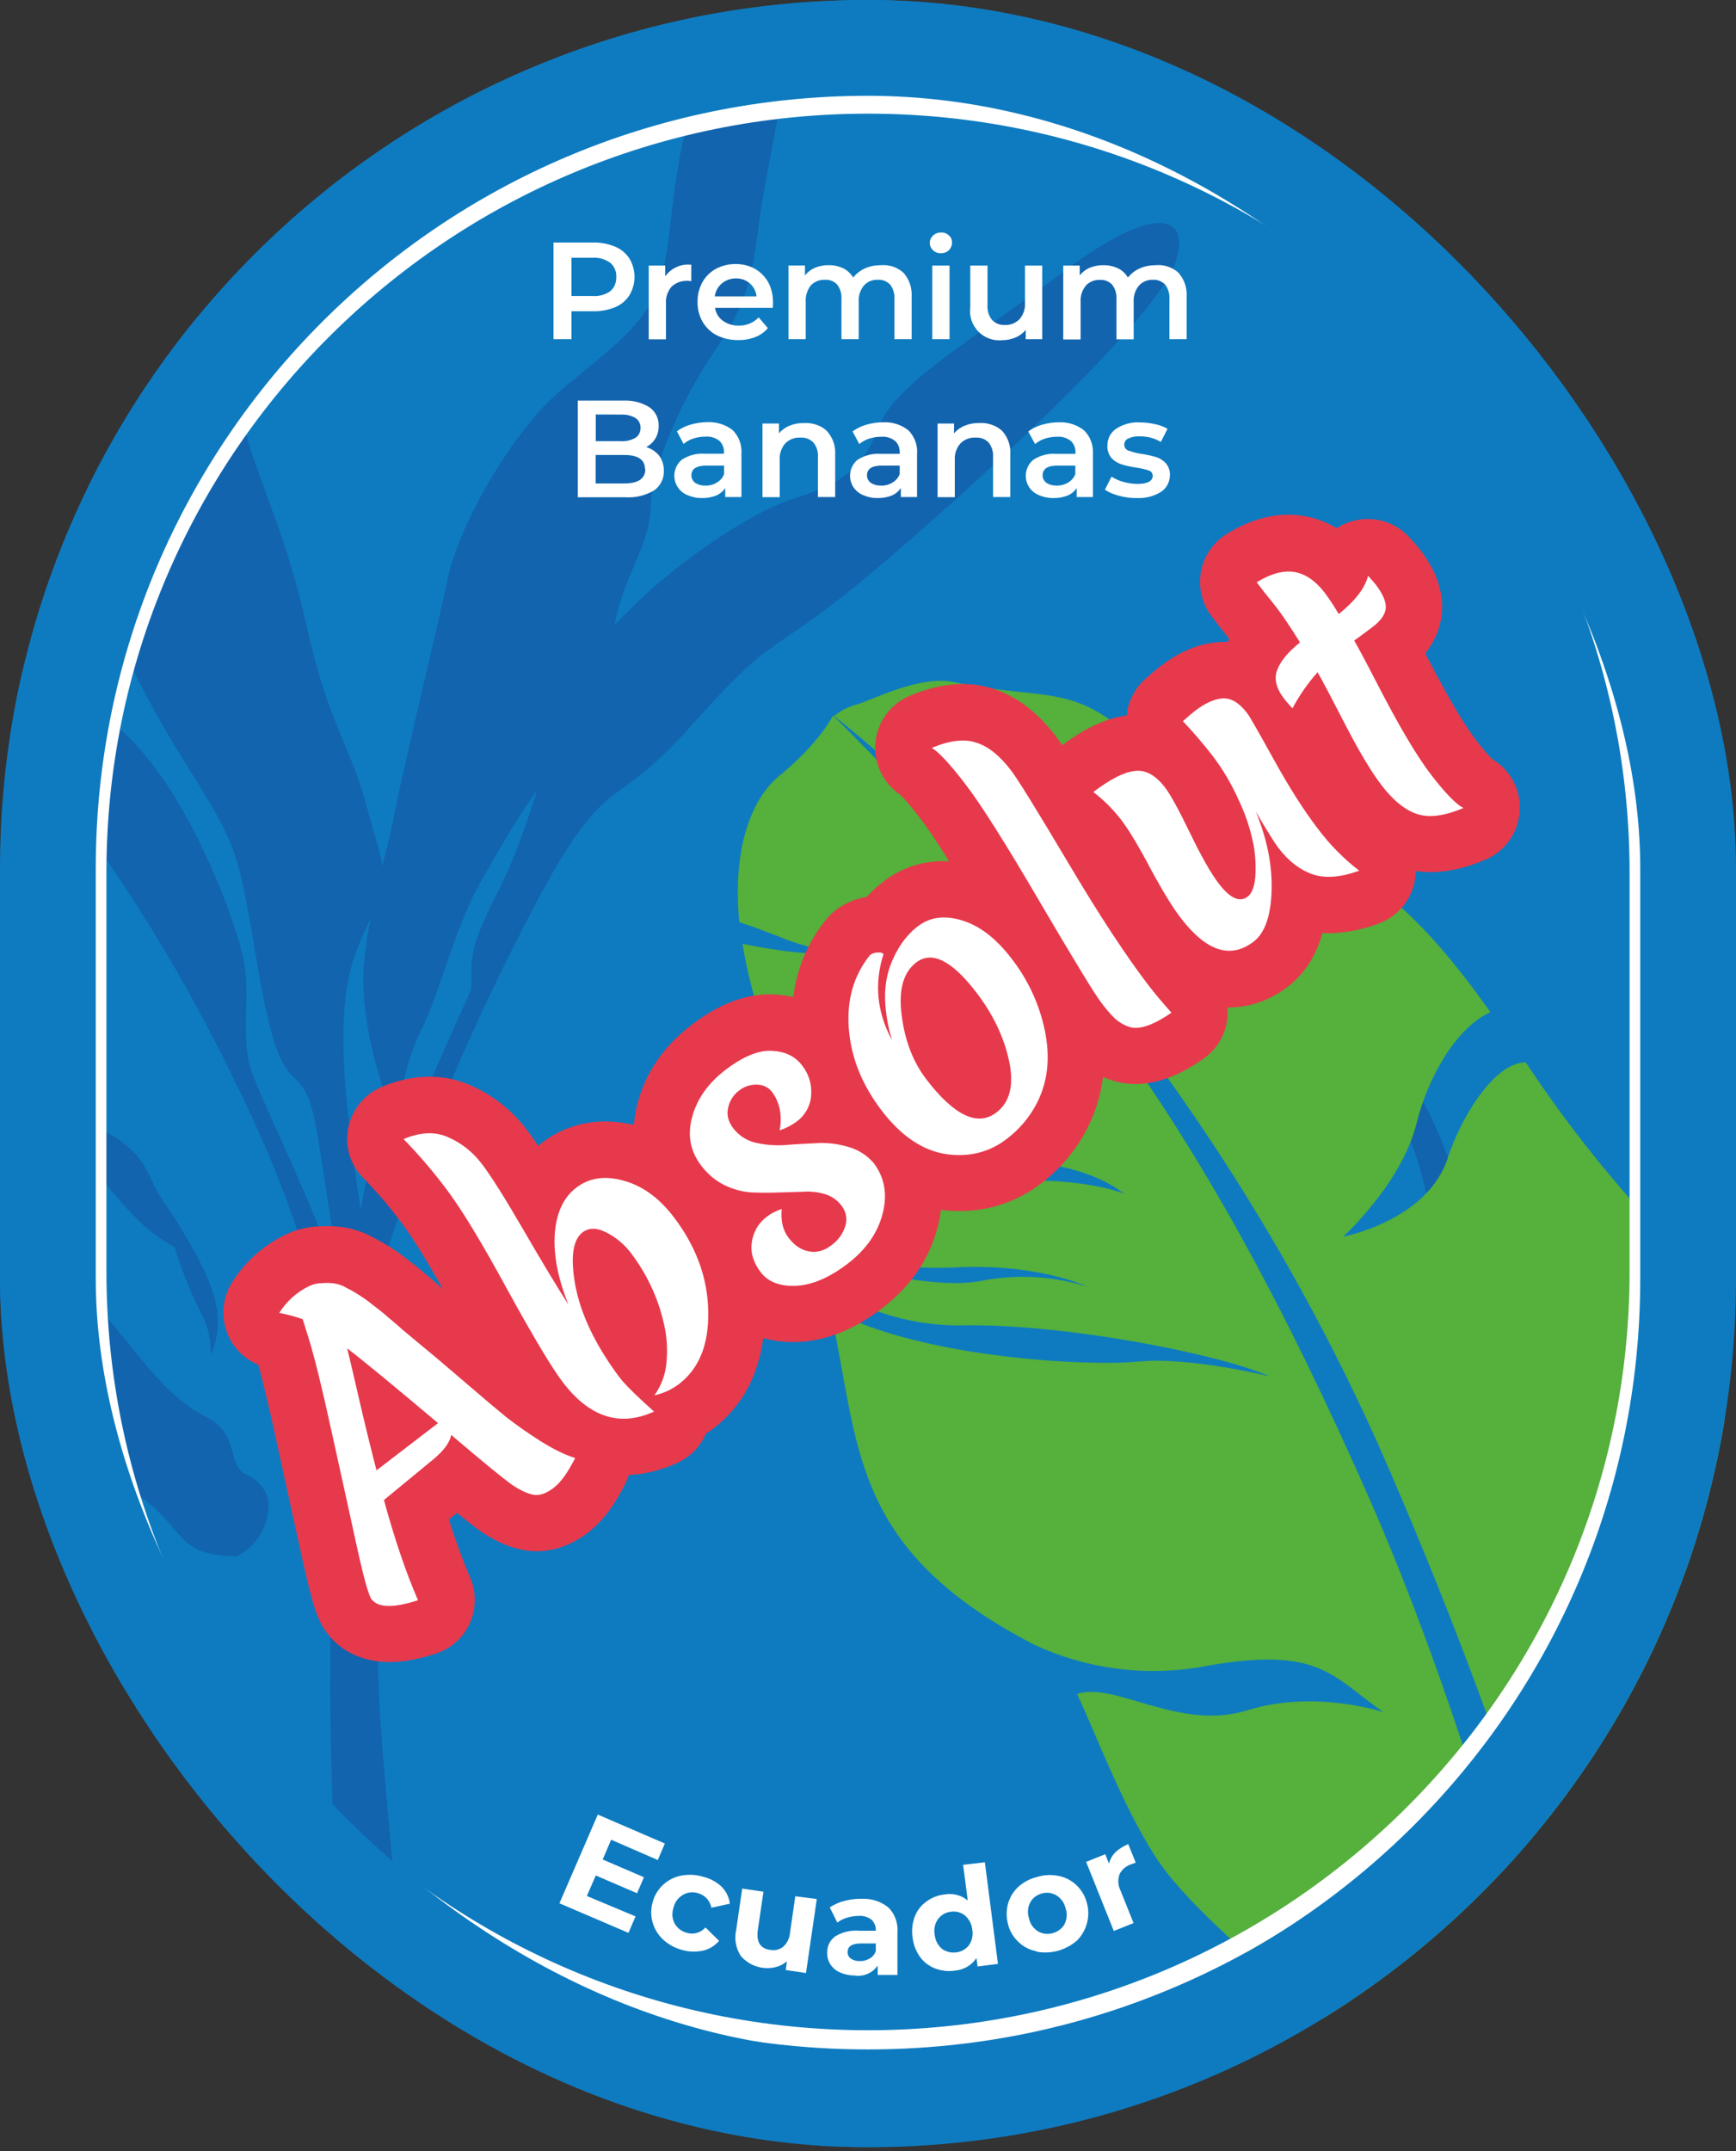 <svg xmlns="http://www.w3.org/2000/svg" width="239" height="296" viewBox="0 0 239 296" fill="none"><rect x="0" y="0" width="239" height="296" fill="#333333" stroke="none"/><g clip-path="url(#clip0_2312_12297)"><path d="M236.454 117.248C236.454 52.492 183.961 -0.001 119.206 -0.001C54.45 -0.001 1.957 52.492 1.957 117.248V178.175C1.957 242.93 54.45 295.424 119.206 295.424C183.961 295.424 236.454 242.93 236.454 178.175V117.248Z" fill="#0E7BC0"></path><path d="M-72.167 228.538C-72.167 228.538 -69.153 184.86 -35.52 170.919C-33.251 171.074 -31 171.577 -28.887 172.408C-25.51 173.759 -24.592 175.439 -21.665 174.729C-18.738 174.019 -16.036 173.378 -14.997 175.318C-14.564 175.976 -13.958 176.513 -13.231 176.824C-12.503 177.136 -11.707 177.24 -10.927 177.119C-9.94 177.119 -7.1 183.336 -2.043 183.111C3.015 182.886 4.746 185.83 6.651 189.571C8.557 193.312 12.696 200.897 19.294 205.868C25.893 210.838 24.091 213.904 32.526 214.164C33.963 213.471 35.158 212.363 35.938 210.977C36.734 209.592 37.081 207.998 36.942 206.422C36.734 205.643 36.371 204.915 35.834 204.309C35.314 203.703 34.656 203.218 33.911 202.906C31.192 201.556 33.045 197.278 28.369 194.957C23.693 192.636 20.368 188.168 17.129 184.185C13.891 180.201 9.197 174.677 3.846 171.854C-1.506 169.031 -6.667 167.628 -8.104 165.792C-9.542 163.956 -10.65 163.558 -16.105 164.008C-21.544 164.459 -30.359 166.589 -33.545 166.606C-36.732 166.624 -36.074 167.039 -37.2 168.044C-38.326 169.048 -57.948 173.603 -73.015 210.631L-75.856 219.775L-72.167 228.538Z" fill="#1264AE"></path><path d="M-72.427 210.544C-72.427 210.544 -67.941 178.314 -37.91 154.518C-36.248 154.414 -34.585 154.483 -32.94 154.743C-31.606 154.933 -30.256 154.708 -29.043 154.119C-27.831 153.531 -26.826 152.595 -26.151 151.435C-26.151 151.435 -23.553 154.293 -13.768 151.66C-13.162 152.491 -12.278 153.063 -11.291 153.288C-10.287 153.513 -9.248 153.375 -8.347 152.907C-4.658 151.366 -5.351 150.101 -3.411 152.128C-1.472 154.154 2.027 159.419 4.884 158.57C7.742 157.722 8.712 156.353 10.686 158.259C12.661 160.164 17.718 167.697 22.29 170.555L24.056 171.646C24.957 174.573 26.065 177.431 27.416 180.202C28.542 182.089 29.096 184.271 29.01 186.454C29.997 184.254 30.256 181.812 29.737 179.457C28.958 175.162 24.489 168.13 22.325 165.065C20.16 161.999 20.645 158.726 13.7 155.297C6.755 151.868 4.399 147.607 -6.356 145.945C-17.11 144.282 -19.5 145.339 -24.592 144.698C-29.667 144.057 -41.132 142.793 -42.829 143.78C-44.526 144.75 -44.873 145.841 -46.293 146.274C-47.713 146.707 -48.111 148.993 -48.804 151.955C-49.912 155.643 -51.211 159.263 -52.701 162.813C-53.619 165.221 -54.381 165.532 -57.048 168.979C-59.715 172.425 -69.257 184.756 -76.046 205.972L-77.588 212.518L-72.427 210.544Z" fill="#1264AE"></path><path d="M-21.804 78.471C-21.804 78.471 -11.032 75.995 -0.294 87.581C10.444 99.167 12.366 94.941 19.813 103.722C27.26 112.503 32.594 127.293 33.564 132.16C34.534 137.026 33.027 142.863 34.655 147.521C36.283 152.197 47.298 174.227 48.528 182.904L44.77 184.255C44.77 184.255 43.02 170.157 32.196 148.509C25.442 134.532 17.302 121.266 7.863 108.935C2.408 101.955 -3.844 95.617 -10.755 90.075C-17.232 84.654 -24.333 79.735 -21.804 78.471Z" fill="#1264AE"></path><path d="M50.329 182.298C50.329 182.298 55.213 161.654 69.57 132.541C83.927 103.428 82.628 113.993 95.184 99.843C107.741 85.694 105.229 91.426 121.838 77.26C138.447 63.093 159.212 43.332 161.723 36.422C164.235 29.529 159.195 27.78 146.639 37.218C134.083 46.674 123.276 52.701 120.99 58.711C118.703 64.721 115.898 66.539 108.884 68.739C101.87 70.938 82.369 84.066 78.143 96.068C73.917 108.07 72.393 115.24 68.254 123.31C64.115 131.381 65.05 132.333 64.876 136.178C64.876 136.178 59.438 147.99 54.728 159.507C50.017 171.024 47.939 178.505 47.367 183.147L50.329 182.298Z" fill="#1264AE"></path><path d="M19.986 38.499C19.986 38.499 12.504 42.569 12.193 62.659C11.881 82.749 12.729 80.93 18.497 92.516C24.264 104.103 28.576 108.935 31.468 115.395C34.361 121.837 34.828 132.558 37.34 141.927C39.851 151.314 42.016 145.547 43.782 156.596C45.566 167.646 48.164 185.882 48.164 185.882L53.1 184.947C50.64 173.673 48.822 162.259 47.661 150.777C46.311 135.121 48.753 131.449 51.281 125.803C53.827 120.157 52.632 118.858 50.363 110.528C48.077 102.215 45.306 99.877 42.223 86.195C39.141 72.513 36.162 68.166 33.148 57.342C30.135 46.518 23.536 35.589 19.986 38.499Z" fill="#1264AE"></path><path d="M47.299 179.977C47.299 179.977 51.109 157.965 52.737 149.756C52.737 149.756 49.36 140.126 50.122 132.385C50.884 124.626 53.031 118.53 54.434 111.343C55.854 104.155 60.426 85.555 61.639 79.597C62.868 73.639 68.168 63.491 73.953 56.927C79.737 50.363 89.037 46.414 91.202 37.703C93.367 28.991 91.93 12.002 103.204 3.775C103.204 3.775 107.274 0.918 108.14 4.762C109.006 8.624 105.594 22.757 104.641 29.684C103.689 36.629 103.36 41.115 98.597 47.99C93.835 54.866 89.678 64.322 89.574 69.898C89.47 75.475 85.019 80.428 84.413 87.65C83.824 94.872 81.538 100.293 77.468 104.502C73.398 108.693 69.64 115.187 66.038 121.613C62.435 128.038 60.6 136.663 57.811 142.118C55.023 147.556 53.36 160.719 52.876 164.2C52.391 167.681 50.745 180.808 50.745 180.808L47.299 179.977Z" fill="#1264AE"></path><path d="M43.35 176.582C44.787 183.734 45.532 191.008 45.618 198.3C45.774 210.509 45.237 231.482 45.618 242.393C45.999 253.304 46.086 276.044 46.086 276.044L55.906 275.264C55.906 275.264 53.1 247.831 52.39 236.99C51.68 226.148 52.303 220.294 52.113 214.06C51.922 207.825 53.239 192.688 53.204 187.787C53.048 183.786 52.407 179.82 51.299 175.976C50.589 172.841 46.363 178.556 46.363 178.556L43.35 176.582Z" fill="#1264AE"></path><path d="M98.908 139.797C109.057 134.653 119.76 130.722 130.827 128.089C149.393 123.638 174.349 127.674 184.169 136.333C193.989 144.975 201.592 159.817 202.284 173.066L197.504 173.673C197.227 163.974 194.196 154.553 188.758 146.517C179.805 133.805 182.16 144.352 175.96 146.811C169.76 149.27 171.37 149.894 166.192 148.803C161.014 147.712 161.36 149.028 155.229 148.526C149.098 148.023 149.046 147.348 143.019 144.456C136.992 141.563 139.088 142.551 135.538 142.36C131.987 142.152 124.956 140.888 122.687 141.356C120.418 141.823 118.132 145.495 115.5 145.789C112.867 146.084 106.736 146.95 105.368 145.893C104.017 144.854 105.732 143.971 102.978 143.798C100.224 143.642 99.081 143.313 98.908 139.797Z" fill="#1264AE"></path><path d="M115.69 131.051C112.781 130.739 109.923 130.012 107.221 128.869C105.611 128.263 103.792 127.518 101.783 126.912C100.779 116.573 103.567 109.818 107.221 106.822C112.988 102.077 114.668 98.457 114.668 98.457C119.102 102.215 129.597 111.775 150.362 136.628C155.87 143.226 162.191 152.925 169.171 164.736C206.562 227.759 216.971 286.99 216.971 286.99C216.971 286.99 199.427 293.623 178.194 274.642C171.803 268.926 162.832 261.462 158.901 255.227C154.363 248.04 150.969 238.809 148.284 233.094C153.532 231.344 162.295 238.272 171.769 235.328C181.017 232.436 190.438 235.588 190.438 235.588C183.251 230.565 181.623 226.305 165.153 229.405C157.411 230.686 149.479 229.613 142.361 226.305C116.695 212.987 118.444 198.785 114.287 180.15C126.688 186.939 150.137 188.03 156.684 187.355C163.629 186.645 174.713 189.364 174.713 189.364C167.924 186.316 146.795 182.176 132.818 182.367C125.96 182.54 119.223 180.583 113.508 176.773C113.214 175.63 112.902 174.487 112.538 173.309C117.509 174.452 128.956 177.621 135.416 176.184C140.144 175.318 144.994 175.595 149.583 177.015C149.583 177.015 142.794 173.742 131.104 174.417C124.679 174.643 118.253 173.794 112.105 171.872C111.135 168.512 110.252 165.083 109.49 161.463C109.403 161.03 109.299 160.58 109.213 160.112C116.123 161.602 126.393 163.333 134.793 162.658C148.89 161.567 154.796 164.286 154.796 164.286C154.519 164.165 150.12 159.991 139.209 159.818C123.553 159.575 113.681 156.458 107.758 153.514C106.321 147.158 104.727 140.611 103.498 135.866C102.978 133.891 102.545 131.882 102.216 129.873C107.568 130.964 112.798 131.571 115.69 131.051Z" fill="#55B03C"></path><path d="M118.132 96.881C120.401 96.153 126.792 92.897 131.277 93.85C144.18 96.569 148.007 93.659 157.065 102.752C157.117 102.804 157.169 102.856 157.221 102.908C153.93 108.346 152.008 112.312 151.783 116.624C151.783 116.624 152.752 112.797 157.1 106.094L158.45 104.085C159.871 105.367 161.395 106.527 163.005 107.566C162.745 108.034 162.451 108.484 162.139 108.917C156.424 116.919 153.012 121.629 152.441 127.119C152.441 127.119 153.636 123.361 158.416 116.953C160.269 114.477 162.486 111.602 164.443 108.45C171.63 112.606 179.25 113.957 190.144 122.53C196.05 127.154 200.622 132.887 205.194 139.277C200.431 141.407 196.586 148.318 195.062 154.431C192.967 162.917 184.896 170.174 184.896 170.174C184.896 170.174 196.535 167.974 199.323 159.315C201.02 154.05 205.644 146.135 210.061 146.187C215.793 154.864 222.305 163.004 229.51 170.503C231.12 172.131 232.592 173.898 233.874 175.803C230.324 182.003 226.998 189.831 226.721 193.78C227.726 191.009 229.129 188.411 230.895 186.073C232.61 183.7 234.186 181.223 235.64 178.695C236.714 180.669 237.632 182.713 238.36 184.843C234.03 196.603 228.592 209.799 213.472 220.918C213.472 220.918 227.501 217.247 233.199 203.998C235.207 199.477 237.459 195.078 239.987 190.835C241.633 199.079 241.165 207.132 241.858 213.211C240.507 219.896 237.701 229.508 232.644 235.656C224.227 245.892 219.24 251.884 217.975 259.21C217.975 259.21 219.932 254.274 226.929 246.117C232.748 239.328 240.957 230.166 243.59 219.862C245.651 225.369 246.742 231.171 246.828 237.042C247.313 253.045 242.343 267.402 237.753 270.017C233.164 272.632 232.09 270.19 227.379 278.053C222.669 285.916 218.46 286.314 218.46 286.314C205.246 242.878 189.243 194.628 167.162 160.077C146.951 128.332 124.228 106.389 114.824 98.509C115.794 97.747 116.92 97.175 118.132 96.881Z" fill="#55B03C"></path><path d="M230.203 327.672C230.203 327.672 232.125 331.119 226.029 335.137C226.029 335.137 211.325 258.085 188.638 206.475C164.478 151.522 145.202 129.198 114.738 98.475C114.738 98.475 159.906 132.471 189.608 198.456C207.914 239.866 221.544 283.215 230.203 327.672Z" fill="#0E7BC0"></path><path d="M84.689 33.944C85.503 34.273 86.179 34.845 86.664 35.59C87.114 36.352 87.356 37.218 87.356 38.101C87.356 38.984 87.114 39.85 86.664 40.612C86.196 41.34 85.521 41.928 84.707 42.257C83.754 42.656 82.732 42.846 81.693 42.829H78.68V46.674H76.203V33.373H81.641C82.68 33.338 83.719 33.546 84.689 33.944ZM84.014 40.075C84.291 39.833 84.516 39.538 84.655 39.192C84.793 38.846 84.862 38.482 84.845 38.118C84.862 37.755 84.811 37.373 84.655 37.044C84.516 36.698 84.291 36.404 84.014 36.161C83.304 35.659 82.438 35.399 81.555 35.468H78.68V40.733H81.555C82.421 40.803 83.287 40.578 84.014 40.075Z" fill="white"></path><path d="M95.168 36.421V38.69C94.683 38.603 94.198 38.621 93.731 38.742C93.263 38.863 92.83 39.106 92.466 39.435C92.189 39.746 91.981 40.127 91.843 40.526C91.704 40.924 91.653 41.357 91.687 41.773V46.691H89.314V36.542H91.583V38.014C91.999 37.46 92.536 37.01 93.177 36.733C93.783 36.456 94.475 36.352 95.168 36.421Z" fill="white"></path><path d="M106.391 42.361H98.442C98.493 42.707 98.615 43.054 98.805 43.365C98.996 43.677 99.238 43.937 99.532 44.145C100.173 44.595 100.953 44.837 101.732 44.803C102.234 44.82 102.737 44.716 103.204 44.526C103.672 44.335 104.087 44.041 104.451 43.677L105.715 45.149C105.248 45.703 104.659 46.119 103.983 46.379C103.239 46.673 102.425 46.812 101.628 46.794C100.606 46.812 99.602 46.587 98.684 46.136C97.87 45.721 97.195 45.08 96.727 44.283C96.259 43.452 96.017 42.517 96.034 41.564C96.017 40.612 96.242 39.676 96.692 38.845C97.125 38.066 97.783 37.408 98.563 36.992C99.394 36.542 100.329 36.317 101.282 36.334C102.2 36.317 103.118 36.542 103.932 36.992C104.694 37.425 105.334 38.066 105.767 38.845C106.2 39.676 106.425 40.612 106.425 41.564C106.425 41.789 106.425 42.066 106.391 42.361ZM99.377 39.001C98.84 39.451 98.493 40.092 98.407 40.785H104.157C104.087 40.092 103.758 39.469 103.239 39.001C102.702 38.533 102.009 38.291 101.299 38.308C100.606 38.308 99.914 38.551 99.377 39.001Z" fill="white"></path><path d="M124.384 37.529C124.782 37.979 125.094 38.516 125.285 39.087C125.475 39.659 125.544 40.265 125.51 40.871V46.673H123.137V41.166C123.189 40.456 122.981 39.728 122.548 39.157C122.323 38.931 122.063 38.758 121.769 38.637C121.475 38.516 121.163 38.481 120.851 38.498C120.487 38.481 120.141 38.55 119.812 38.672C119.483 38.81 119.188 39.018 118.946 39.278C118.426 39.901 118.167 40.715 118.219 41.529V46.673H115.846V41.166C115.898 40.438 115.69 39.728 115.257 39.157C115.049 38.931 114.772 38.741 114.478 38.637C114.183 38.516 113.872 38.481 113.56 38.498C113.196 38.481 112.85 38.55 112.521 38.672C112.192 38.81 111.88 39.001 111.637 39.261C111.135 39.901 110.875 40.715 110.927 41.529V46.673H108.555V36.541H110.823V37.892C111.187 37.442 111.655 37.078 112.174 36.853C112.763 36.611 113.421 36.472 114.062 36.489C114.772 36.472 115.465 36.628 116.106 36.922C116.66 37.217 117.145 37.65 117.457 38.187C117.89 37.65 118.444 37.217 119.067 36.94C119.743 36.628 120.487 36.489 121.232 36.489C121.804 36.438 122.375 36.507 122.929 36.68C123.449 36.853 123.951 37.148 124.384 37.529Z" fill="white"></path><path d="M128.472 34.446C128.333 34.325 128.212 34.169 128.125 33.978C128.039 33.805 128.004 33.615 128.004 33.424C128.004 33.234 128.039 33.043 128.125 32.87C128.212 32.697 128.316 32.541 128.472 32.403C128.766 32.125 129.147 31.987 129.545 31.987C129.944 31.97 130.325 32.108 130.636 32.385C130.775 32.506 130.896 32.662 130.965 32.818C131.035 32.991 131.069 33.164 131.069 33.355C131.069 33.545 131.035 33.753 130.965 33.926C130.896 34.1 130.792 34.273 130.654 34.411C130.515 34.55 130.342 34.671 130.151 34.74C129.961 34.81 129.753 34.844 129.563 34.844C129.147 34.862 128.749 34.723 128.472 34.446ZM128.35 36.542H130.723V46.673H128.35V36.542Z" fill="white"></path><path d="M143.486 36.542V46.673H141.217V45.392C140.836 45.859 140.351 46.206 139.797 46.448C139.208 46.691 138.585 46.812 137.944 46.812C137.338 46.864 136.749 46.795 136.178 46.587C135.606 46.379 135.104 46.05 134.688 45.617C134.273 45.184 133.944 44.664 133.753 44.093C133.563 43.522 133.493 42.915 133.58 42.327V36.542H135.953V41.98C135.901 42.708 136.108 43.435 136.576 44.024C136.801 44.249 137.078 44.439 137.373 44.561C137.667 44.682 137.996 44.734 138.325 44.717C138.706 44.734 139.07 44.682 139.416 44.543C139.763 44.405 140.074 44.197 140.351 43.937C140.888 43.314 141.165 42.5 141.114 41.668V36.542H143.486Z" fill="white"></path><path d="M162.243 37.53C162.641 37.98 162.953 38.517 163.144 39.089C163.334 39.66 163.403 40.266 163.369 40.872V46.674H160.996V41.167C161.048 40.457 160.84 39.729 160.407 39.158C160.182 38.933 159.922 38.759 159.628 38.638C159.333 38.517 159.022 38.482 158.71 38.5C158.346 38.482 158 38.552 157.671 38.69C157.342 38.829 157.047 39.036 156.805 39.296C156.285 39.92 156.025 40.734 156.077 41.548V46.691H153.705V41.184C153.757 40.457 153.549 39.747 153.116 39.175C152.908 38.95 152.631 38.777 152.354 38.656C152.059 38.534 151.748 38.5 151.436 38.517C151.072 38.5 150.726 38.552 150.38 38.69C150.051 38.829 149.739 39.019 149.496 39.296C148.977 39.937 148.717 40.751 148.769 41.565V46.709H146.379V36.543H148.648V37.894C149.011 37.443 149.479 37.08 149.999 36.854C150.605 36.612 151.246 36.473 151.904 36.491C152.596 36.473 153.289 36.629 153.93 36.924C154.501 37.201 154.969 37.651 155.281 38.188C155.714 37.651 156.268 37.218 156.891 36.941C157.584 36.629 158.329 36.491 159.074 36.491C159.645 36.439 160.217 36.491 160.771 36.681C161.325 36.854 161.827 37.149 162.243 37.53Z" fill="white"></path><path d="M90.733 62.677C91.183 63.283 91.408 64.028 91.391 64.772C91.408 65.309 91.304 65.829 91.062 66.314C90.82 66.781 90.473 67.197 90.023 67.491C88.845 68.184 87.494 68.513 86.143 68.427H79.545V55.126H85.78C87.061 55.056 88.326 55.368 89.417 56.044C89.815 56.321 90.144 56.702 90.369 57.152C90.594 57.602 90.698 58.087 90.681 58.589C90.698 59.196 90.542 59.802 90.231 60.339C89.919 60.841 89.486 61.257 88.966 61.516C89.659 61.724 90.265 62.123 90.733 62.677ZM82.022 57.031V60.702H85.503C86.195 60.754 86.888 60.581 87.494 60.235C87.719 60.096 87.893 59.888 88.014 59.646C88.135 59.403 88.187 59.144 88.187 58.867C88.204 58.607 88.135 58.33 88.014 58.105C87.893 57.862 87.719 57.672 87.494 57.516C86.888 57.169 86.195 57.013 85.503 57.048L82.022 57.031ZM88.793 64.53C88.793 63.248 87.841 62.607 85.936 62.607H82.004V66.522H85.987C87.91 66.522 88.845 65.811 88.845 64.547L88.793 64.53Z" fill="white"></path><path d="M100.9 59.213C101.315 59.646 101.644 60.148 101.835 60.702C102.043 61.257 102.112 61.863 102.077 62.452V68.392H99.843V67.162C99.531 67.612 99.099 67.976 98.596 68.184C97.973 68.427 97.315 68.548 96.656 68.53C95.964 68.548 95.288 68.409 94.665 68.132C94.111 67.924 93.643 67.543 93.314 67.041C92.933 66.452 92.76 65.759 92.864 65.049C92.968 64.356 93.314 63.716 93.851 63.266C94.803 62.642 95.929 62.348 97.055 62.434H99.67V62.278C99.687 61.984 99.653 61.672 99.531 61.395C99.427 61.118 99.254 60.858 99.029 60.65C98.492 60.235 97.817 60.027 97.141 60.079C96.57 60.079 95.998 60.165 95.462 60.339C94.959 60.494 94.509 60.754 94.111 61.083L93.193 59.351C93.764 58.918 94.422 58.607 95.115 58.416C95.894 58.191 96.691 58.087 97.488 58.087C98.7 58.053 99.93 58.434 100.9 59.213ZM98.717 66.383C99.168 66.123 99.514 65.707 99.687 65.222V64.062H97.245C95.894 64.062 95.184 64.512 95.184 65.413C95.184 65.621 95.219 65.811 95.323 65.984C95.41 66.158 95.548 66.314 95.704 66.435C96.102 66.695 96.587 66.833 97.055 66.816C97.644 66.85 98.233 66.695 98.717 66.383Z" fill="white"></path><path d="M113.803 59.265C114.219 59.715 114.531 60.235 114.739 60.806C114.946 61.378 115.016 61.984 114.981 62.59V68.392H112.608V62.885C112.66 62.157 112.435 61.447 111.968 60.876C111.742 60.651 111.465 60.46 111.154 60.356C110.842 60.235 110.513 60.2 110.184 60.218C109.803 60.2 109.422 60.252 109.058 60.391C108.694 60.529 108.383 60.737 108.105 61.014C107.569 61.638 107.291 62.452 107.343 63.283V68.409H104.971V58.278H107.239V59.629C107.638 59.161 108.14 58.797 108.712 58.572C109.352 58.313 110.028 58.191 110.721 58.209C111.275 58.174 111.846 58.261 112.366 58.434C112.903 58.607 113.388 58.884 113.803 59.265Z" fill="white"></path><path d="M125.06 59.212C125.476 59.628 125.805 60.148 126.013 60.702C126.22 61.256 126.307 61.862 126.255 62.451V68.391H124.021V67.162C123.709 67.612 123.276 67.976 122.774 68.184C122.151 68.426 121.492 68.547 120.834 68.53C120.142 68.547 119.466 68.409 118.843 68.132C118.288 67.907 117.821 67.526 117.492 67.041C117.111 66.452 116.955 65.742 117.059 65.049C117.163 64.356 117.509 63.733 118.046 63.282C118.999 62.659 120.124 62.365 121.25 62.451H123.865V62.295C123.882 62.001 123.83 61.689 123.727 61.412C123.623 61.135 123.449 60.875 123.224 60.667C122.687 60.252 122.012 60.044 121.337 60.096C120.765 60.096 120.194 60.182 119.657 60.356C119.154 60.511 118.704 60.771 118.306 61.1L117.371 59.368C117.959 58.935 118.6 58.624 119.293 58.433C120.072 58.208 120.869 58.104 121.666 58.104C122.878 58.052 124.09 58.45 125.06 59.212ZM122.895 66.382C123.346 66.123 123.692 65.707 123.865 65.222V64.062H121.406C120.055 64.062 119.362 64.512 119.362 65.413C119.362 65.621 119.397 65.811 119.501 65.984C119.587 66.157 119.726 66.313 119.882 66.434C120.28 66.694 120.765 66.833 121.233 66.816C121.821 66.85 122.41 66.694 122.895 66.382Z" fill="white"></path><path d="M137.945 59.264C138.361 59.715 138.673 60.234 138.863 60.806C139.054 61.377 139.14 61.983 139.088 62.59V68.391H136.716V62.884C136.768 62.157 136.543 61.446 136.092 60.875C135.867 60.65 135.59 60.459 135.278 60.355C134.967 60.234 134.637 60.2 134.308 60.217C133.927 60.2 133.546 60.251 133.183 60.39C132.819 60.529 132.507 60.736 132.23 61.013C131.676 61.637 131.399 62.451 131.451 63.282V68.409H129.078V58.277H131.347V59.628C131.745 59.16 132.247 58.797 132.819 58.572C133.46 58.312 134.135 58.191 134.828 58.208C135.399 58.173 135.954 58.242 136.491 58.433C137.027 58.606 137.512 58.883 137.945 59.264Z" fill="white"></path><path d="M149.238 59.213C149.671 59.629 150 60.148 150.208 60.703C150.416 61.257 150.502 61.863 150.468 62.452V68.392H148.234V67.162C147.922 67.613 147.489 67.976 146.987 68.184C146.363 68.427 145.705 68.548 145.03 68.531C144.337 68.548 143.661 68.409 143.038 68.132C142.484 67.907 142.016 67.543 141.687 67.041C141.306 66.452 141.15 65.742 141.254 65.05C141.358 64.357 141.704 63.733 142.241 63.283C143.177 62.66 144.302 62.365 145.428 62.452H148.06V62.296C148.078 62.001 148.026 61.69 147.922 61.413C147.818 61.136 147.645 60.876 147.42 60.668C146.883 60.252 146.207 60.044 145.532 60.096C144.96 60.096 144.389 60.183 143.852 60.356C143.35 60.512 142.899 60.772 142.501 61.101L141.566 59.369C142.137 58.936 142.795 58.624 143.488 58.434C144.268 58.209 145.064 58.105 145.861 58.105C147.073 58.07 148.268 58.451 149.238 59.213ZM147.073 66.383C147.524 66.123 147.87 65.708 148.043 65.223V64.062H145.584C144.233 64.062 143.54 64.513 143.54 65.413C143.54 65.621 143.575 65.812 143.679 65.985C143.765 66.158 143.904 66.314 144.06 66.435C144.475 66.712 144.978 66.833 145.48 66.816C146.051 66.833 146.606 66.677 147.073 66.383Z" fill="white"></path><path d="M153.999 68.201C153.324 68.028 152.7 67.768 152.111 67.387L153.029 65.586C153.531 65.915 154.086 66.158 154.675 66.314C155.281 66.487 155.921 66.573 156.562 66.591C157.913 66.591 158.692 66.227 158.692 65.482C158.692 65.309 158.658 65.153 158.554 65.015C158.45 64.876 158.311 64.79 158.156 64.738C157.584 64.547 157.013 64.426 156.424 64.339C155.731 64.235 155.038 64.097 154.38 63.889C153.861 63.716 153.393 63.421 153.029 63.04C152.631 62.555 152.423 61.949 152.458 61.309C152.458 60.858 152.562 60.408 152.769 59.992C152.977 59.594 153.289 59.248 153.67 58.988C154.64 58.364 155.783 58.053 156.926 58.122C157.636 58.122 158.329 58.208 159.022 58.364C159.628 58.486 160.199 58.693 160.736 59.005L159.818 60.806C158.935 60.287 157.93 60.027 156.891 60.044C156.337 60.01 155.8 60.114 155.298 60.356C155.142 60.425 155.004 60.546 154.917 60.702C154.83 60.841 154.778 61.014 154.778 61.187C154.778 61.36 154.83 61.534 154.934 61.69C155.038 61.828 155.177 61.949 155.35 62.001C155.939 62.209 156.545 62.365 157.151 62.452C157.827 62.555 158.485 62.694 159.143 62.885C159.662 63.04 160.13 63.335 160.494 63.733C160.892 64.201 161.1 64.79 161.065 65.396C161.065 65.846 160.944 66.296 160.736 66.695C160.528 67.093 160.217 67.439 159.836 67.682C158.831 68.305 157.653 68.6 156.476 68.53C155.627 68.548 154.796 68.427 153.999 68.201Z" fill="white"></path><path d="M87.496 263.696L86.526 265.965L77.018 261.895L82.3 249.686L91.531 253.669L90.561 255.938L84.136 253.149L82.975 255.868L88.656 258.31L87.703 260.51L82.023 258.068L80.793 260.891L87.496 263.696Z" fill="white"></path><path d="M91.306 266.9C90.613 266.259 90.111 265.445 89.851 264.545C89.591 263.627 89.591 262.657 89.851 261.739C90.094 260.821 90.596 259.99 91.288 259.349C91.981 258.708 92.847 258.258 93.782 258.085C94.787 257.894 95.826 257.946 96.796 258.241C97.749 258.466 98.614 258.934 99.325 259.592C99.965 260.232 100.364 261.046 100.485 261.947L97.939 262.501C97.852 262.034 97.627 261.601 97.316 261.237C96.987 260.891 96.571 260.631 96.121 260.51C95.791 260.406 95.428 260.354 95.081 260.388C94.735 260.423 94.389 260.527 94.077 260.7C93.748 260.891 93.453 261.133 93.211 261.445C92.986 261.757 92.813 262.103 92.726 262.484C92.605 262.848 92.553 263.229 92.57 263.61C92.605 263.991 92.709 264.354 92.882 264.683C93.246 265.307 93.834 265.757 94.527 265.948C94.978 266.086 95.462 266.104 95.93 265.965C96.398 265.844 96.796 265.584 97.125 265.22L98.995 267.056C98.424 267.732 97.645 268.216 96.779 268.407C95.809 268.615 94.822 268.58 93.869 268.303C92.899 268.043 92.033 267.558 91.306 266.9Z" fill="white"></path><path d="M112.451 261.307L110.962 271.49L108.174 271.074L108.33 269.879C107.879 270.26 107.36 270.538 106.788 270.676C105.922 270.884 105.022 270.849 104.19 270.59C103.342 270.33 102.597 269.827 102.008 269.169C101.662 268.65 101.419 268.061 101.315 267.437C101.194 266.814 101.212 266.191 101.35 265.584L102.181 259.869L105.108 260.302L104.329 265.584C104.104 267.212 104.675 268.13 106.026 268.303C106.338 268.355 106.667 268.355 106.979 268.286C107.29 268.217 107.585 268.061 107.827 267.87C108.382 267.368 108.711 266.675 108.763 265.931L109.49 260.926L112.451 261.307Z" fill="white"></path><path d="M122.323 262.484C122.773 262.935 123.103 263.471 123.31 264.06C123.518 264.649 123.605 265.273 123.553 265.913V271.75H120.834V270.468C120.487 270.953 120.02 271.351 119.466 271.594C118.911 271.836 118.305 271.923 117.716 271.836C117.024 271.836 116.314 271.698 115.673 271.421C115.119 271.196 114.651 270.797 114.322 270.295C114.01 269.827 113.872 269.273 113.889 268.702C113.872 268.269 113.958 267.836 114.149 267.437C114.339 267.039 114.634 266.71 114.98 266.45C115.967 265.844 117.128 265.567 118.288 265.671H120.574C120.591 265.394 120.557 265.117 120.453 264.857C120.349 264.597 120.21 264.372 120.002 264.164C119.5 263.783 118.877 263.575 118.236 263.627C117.682 263.627 117.145 263.714 116.625 263.87C116.14 264.008 115.673 264.251 115.274 264.545L114.235 262.45C114.859 262.051 115.534 261.74 116.262 261.566C117.041 261.359 117.855 261.255 118.669 261.272C119.985 261.22 121.284 261.636 122.323 262.484ZM119.725 269.498C120.124 269.273 120.418 268.91 120.574 268.477V267.42H118.53C117.301 267.42 116.695 267.818 116.695 268.598C116.677 268.771 116.712 268.944 116.798 269.1C116.868 269.256 116.989 269.394 117.128 269.498C117.491 269.741 117.924 269.862 118.357 269.845C118.842 269.862 119.31 269.741 119.725 269.498Z" fill="white"></path><path d="M135.59 256.25L137.391 270.226L134.585 270.59L134.43 269.43C134.101 269.932 133.65 270.348 133.131 270.642C132.611 270.936 132.04 271.11 131.433 271.162C130.516 271.3 129.58 271.179 128.714 270.85C127.883 270.521 127.173 269.984 126.653 269.256C126.082 268.46 125.736 267.525 125.632 266.537C125.493 265.585 125.597 264.615 125.943 263.714C126.255 262.883 126.809 262.173 127.537 261.653C128.264 261.117 129.13 260.77 130.031 260.684C130.585 260.58 131.174 260.597 131.728 260.736C132.282 260.874 132.802 261.151 133.235 261.515L132.594 256.596L135.59 256.25ZM133.39 267.68C133.823 267.057 133.997 266.278 133.858 265.533C133.823 265.152 133.72 264.788 133.546 264.459C133.373 264.13 133.131 263.818 132.854 263.576C132.576 263.351 132.265 263.195 131.936 263.108C131.607 263.022 131.26 263.004 130.914 263.056C130.568 263.091 130.221 263.195 129.927 263.368C129.615 263.541 129.355 263.784 129.147 264.061C128.922 264.373 128.766 264.719 128.697 265.083C128.61 265.446 128.61 265.827 128.68 266.191C128.749 266.953 129.095 267.646 129.667 268.148C130.221 268.564 130.931 268.737 131.624 268.65C132.317 268.581 132.958 268.217 133.39 267.68Z" fill="white"></path><path d="M142.62 268.476C141.702 268.286 140.854 267.853 140.196 267.195C139.503 266.537 139.001 265.705 138.776 264.77C138.533 263.852 138.533 262.865 138.776 261.947C139.035 261.047 139.52 260.25 140.213 259.609C140.958 258.951 141.858 258.484 142.828 258.258C143.781 257.964 144.803 257.929 145.79 258.137C146.708 258.328 147.539 258.761 148.214 259.419C148.907 260.077 149.392 260.908 149.635 261.843C149.894 262.761 149.894 263.748 149.635 264.666C149.392 265.55 148.924 266.364 148.284 267.004C147.539 267.663 146.638 268.147 145.668 268.425C144.699 268.684 143.694 268.736 142.707 268.546L142.62 268.476ZM146.552 264.77C146.725 264.441 146.829 264.06 146.846 263.696C146.881 263.315 146.829 262.952 146.708 262.588C146.534 261.843 146.084 261.203 145.443 260.804C145.149 260.631 144.803 260.51 144.456 260.458C144.11 260.423 143.763 260.441 143.434 260.544C143.088 260.631 142.776 260.787 142.499 260.995C142.222 261.203 141.997 261.48 141.824 261.791C141.651 262.12 141.547 262.502 141.529 262.865C141.495 263.246 141.547 263.61 141.668 263.974C141.737 264.337 141.893 264.701 142.101 264.995C142.326 265.307 142.603 265.567 142.915 265.757C143.209 265.931 143.556 266.052 143.902 266.087C144.248 266.121 144.595 266.104 144.924 266C145.27 265.913 145.582 265.757 145.859 265.55C146.153 265.359 146.379 265.082 146.552 264.77Z" fill="white"></path><path d="M153.549 254.881C154.069 254.396 154.675 254.015 155.333 253.755L156.355 256.301L155.731 256.526C155.385 256.63 155.073 256.82 154.796 257.045C154.519 257.271 154.294 257.565 154.138 257.877C154 258.24 153.948 258.621 153.965 259.02C153.982 259.401 154.086 259.782 154.259 260.128L156.06 264.614L153.341 265.705L149.531 256.197L152.164 255.14L152.666 256.405C152.839 255.833 153.134 255.296 153.549 254.881Z" fill="white"></path><path d="M76.204 204.742C75.217 205.504 74.299 205.816 73.451 205.678C72.585 205.522 71.597 205.054 70.472 204.292C69.346 203.495 66.558 201.227 62.124 197.451C61.916 198.49 61.12 199.581 59.734 200.742L52.858 206.405C54.331 211.791 55.889 216.398 57.552 220.191C54.192 221.282 52.062 221.247 51.144 220.052C50.746 219.533 50.035 216.969 49.031 212.363C48.026 207.756 46.883 202.526 45.585 196.689C44.303 190.801 43.264 186.609 42.484 184.116L41.67 181.518C40.614 181.154 39.54 180.86 38.449 180.652C39.454 179.058 40.874 177.777 42.571 176.963C43.108 176.703 43.697 176.565 44.303 176.565C44.84 176.513 45.359 176.53 45.896 176.582C46.52 176.668 47.126 176.859 47.663 177.188C48.321 177.517 48.892 177.846 49.377 178.158C50.035 178.574 50.676 179.024 51.282 179.526C52.096 180.132 52.772 180.669 53.326 181.171C53.88 181.622 54.642 182.262 55.63 183.146C56.617 183.96 57.569 184.756 58.504 185.536C59.44 186.298 61.206 187.787 63.787 190.004C66.35 192.203 68.272 193.831 69.606 194.923C70.922 195.962 72.498 197.07 74.334 198.248C76.187 199.408 77.798 200.205 79.183 200.62C78.196 202.595 77.209 203.98 76.204 204.742ZM47.801 185.536C48.096 186.713 48.685 189.259 49.585 193.156C50.486 197.018 51.248 200.066 51.837 202.318L60.306 195.823C54.434 190.87 50.278 187.441 47.801 185.536Z" fill="#E7394C"></path><path d="M55.559 156.735C57.914 155.748 59.975 155.679 61.759 156.51C63.577 157.307 65.136 158.571 66.331 160.147C67.595 161.793 69.5 164.823 72.046 169.205C74.575 173.569 76.653 177.016 78.264 179.527C76.826 175.959 76.185 172.721 76.376 169.811C76.584 166.902 77.571 164.771 79.337 163.421C81.104 162.07 83.251 161.741 85.815 162.451C88.395 163.143 90.698 164.789 92.707 167.404C95.808 171.439 97.418 175.786 97.505 180.393C97.609 184.965 96.258 188.308 93.487 190.438C92.482 191.2 91.322 191.737 90.092 191.997C91.045 190.68 91.616 189.122 91.755 187.494C91.928 185.71 91.824 183.926 91.409 182.177C90.629 178.661 89.088 175.371 86.923 172.496C86.005 171.249 84.793 170.244 83.407 169.551C82.126 168.911 81.069 168.928 80.203 169.569C78.835 170.625 78.506 173.102 79.233 177.016C79.996 180.895 81.935 184.965 85.053 189.208L85.659 189.988C86.455 190.906 87.91 192.326 90.04 194.231C85.382 196.361 81.208 195.045 77.536 190.265C76.029 188.308 73.466 184.03 69.829 177.414C66.227 170.781 63.369 166.105 61.274 163.386C59.507 161.048 57.602 158.831 55.559 156.735Z" fill="#E7394C"></path><path d="M101.696 150.101C100.934 150.69 100.432 151.521 100.241 152.456C100.016 153.409 100.259 154.362 100.986 155.297C101.731 156.249 102.77 156.925 103.948 157.219C105.281 157.531 106.649 157.652 108.018 157.565C109.42 157.444 110.841 157.375 112.278 157.306C113.75 157.202 115.222 157.358 116.642 157.773C118.045 158.137 119.292 158.899 120.245 159.99C121.769 161.964 122.202 164.285 121.526 166.952C120.851 169.619 119.257 171.923 116.729 173.863C114.2 175.802 111.81 176.824 109.576 176.928C107.359 177.015 105.749 176.391 104.744 175.075C103.722 173.759 103.307 172.39 103.497 170.988C103.584 170.278 103.826 169.602 104.173 168.979C104.536 168.355 105.021 167.836 105.593 167.403C106.199 166.935 106.892 166.589 107.619 166.363C107.463 167.974 107.775 169.308 108.589 170.347C109.386 171.386 110.321 172.009 111.395 172.2C112.468 172.39 113.49 172.113 114.477 171.334C115.378 170.693 116.053 169.758 116.383 168.684C116.538 168.217 116.556 167.714 116.469 167.247C116.383 166.762 116.175 166.312 115.88 165.93C115.291 165.134 114.46 164.562 113.49 164.285C112.503 164.008 111.464 163.904 110.442 163.991C109.386 164.025 108.208 164.06 106.909 164.095C105.628 164.129 104.381 164.129 103.203 164.06C101.973 163.939 100.778 163.592 99.67 163.038C98.44 162.415 97.384 161.514 96.552 160.406C95.046 158.449 94.613 156.249 95.271 153.773C95.929 151.261 97.453 149.079 99.843 147.243C102.268 145.39 104.381 144.507 106.199 144.594C108.052 144.663 109.455 145.321 110.425 146.603C111.343 147.763 111.793 149.218 111.672 150.69C111.637 151.4 111.429 152.11 111.083 152.734C110.737 153.357 110.252 153.911 109.68 154.327C108.97 154.846 108.173 155.262 107.325 155.539C107.533 154.604 107.533 153.634 107.359 152.682C107.186 151.816 106.84 150.984 106.303 150.274C106.061 149.945 105.749 149.685 105.385 149.512C105.021 149.339 104.623 149.252 104.225 149.252C103.324 149.218 102.424 149.512 101.696 150.101Z" fill="#E7394C"></path><path d="M126.134 132.437C124.35 133.806 123.674 136.248 124.142 139.746C124.575 143.21 125.718 146.154 127.554 148.544C131.398 153.549 134.62 155.056 137.2 153.064C139.036 151.644 139.625 149.306 138.932 146.015C138.222 142.707 136.715 139.555 134.412 136.559C131.052 132.16 128.281 130.792 126.134 132.437ZM119.777 131.416C120.072 131.19 120.436 131.069 120.817 131.069C121.215 131.017 121.492 131.104 121.631 131.294C120.332 135.347 120.73 139.313 122.826 143.175C122.254 141.357 121.925 139.469 121.856 137.546C121.804 135.988 122.029 134.429 122.531 132.957C123.432 130.55 124.713 128.714 126.376 127.45C128.021 126.185 130.048 125.908 132.455 126.653C134.862 127.38 137.114 129.112 139.209 131.831C141.478 134.723 143.054 138.083 143.816 141.668C144.665 145.617 144.232 149.115 142.552 152.164C141.565 153.947 140.214 155.506 138.568 156.736C136.178 158.572 133.373 159.264 130.169 158.797C126.965 158.277 124.038 156.285 121.388 152.822C118.704 149.323 117.197 145.6 116.868 141.651C116.539 137.668 117.491 134.256 119.777 131.416Z" fill="#E7394C"></path><path d="M155.316 141.252C154.641 141.01 154.034 140.629 153.498 140.161C152.787 139.451 152.129 138.672 151.54 137.858C150.709 136.784 147.921 132.212 143.175 124.141C138.447 116.053 135.018 110.632 132.905 107.896C130.792 105.142 129.251 103.48 128.281 102.908C130.758 101.869 132.819 101.627 134.429 102.198C136.04 102.7 137.633 103.965 139.192 106.008C140.127 107.221 142.742 111.464 147.072 118.738C151.385 126.012 155.108 131.675 158.26 135.762C158.936 136.645 159.94 137.84 161.274 139.347C158.658 141.148 156.684 141.789 155.316 141.252Z" fill="#E7394C"></path><path d="M162.851 99.236C163.63 98.543 164.184 98.076 164.513 97.816C165.951 96.725 167.232 96.153 168.375 96.101C169.518 96.049 170.627 96.725 171.7 98.128C172.047 98.561 173.259 100.708 175.389 104.553C177.502 108.363 179.494 111.498 181.364 113.94C183.01 116.157 184.949 118.131 187.132 119.811C184.568 120.729 182.404 120.902 180.689 120.296C178.957 119.69 177.416 118.512 176.03 116.711C175.511 116.035 174.454 114.355 172.895 111.688C174.454 115.481 175.182 119.118 175.06 122.617C174.956 126.063 174.125 128.384 172.601 129.561C169.432 131.986 166.106 130.93 162.591 126.357C161.43 124.851 160.028 122.565 158.4 119.534C156.772 116.451 155.421 114.2 154.347 112.797C153.239 111.359 151.957 110.078 150.52 108.987C152.806 107.237 154.693 106.268 156.165 106.094C157.655 105.869 159.075 106.631 160.426 108.398C161.136 109.333 162.279 111.411 163.838 114.633C165.396 117.854 166.713 120.175 167.786 121.577C169.345 123.621 170.679 124.21 171.77 123.379C172.324 122.963 172.67 122.097 172.809 120.798C172.93 119.257 172.844 117.698 172.566 116.174C172.151 114.113 171.493 112.104 170.592 110.216C169.605 107.982 168.375 105.869 166.886 103.93C165.639 102.336 164.288 100.743 162.851 99.236Z" fill="#E7394C"></path><path d="M186.438 88.136C187.061 89.227 188.1 91.166 189.538 93.955C192.586 99.878 195.08 104.086 197.02 106.597C198.942 109.109 200.431 110.633 201.47 111.187C198.925 112.261 196.829 112.555 195.166 112.036C193.486 111.499 191.841 110.182 190.231 108.087C188.81 106.234 187.165 103.497 185.295 99.878C183.407 96.206 182.108 93.747 181.398 92.5C180.047 94.007 178.887 95.687 177.934 97.47C177.415 96.916 177.034 96.466 176.808 96.171C175.683 94.717 175.371 93.383 175.839 92.188C176.289 90.959 177.345 89.712 178.973 88.395C177.588 86.178 176.531 84.62 175.839 83.719C175.146 82.819 174.54 82.074 174.055 81.485L173.016 80.117C174.973 78.922 176.722 78.454 178.229 78.714C179.735 78.974 181.104 79.909 182.385 81.572C183.078 82.507 183.719 83.494 184.308 84.499C186.576 82.663 187.927 80.914 188.343 79.234C188.81 79.736 189.157 80.134 189.365 80.394C190.386 81.71 190.854 82.819 190.785 83.702C190.698 84.551 190.109 85.399 189.001 86.248C187.893 87.079 187.044 87.72 186.438 88.136Z" fill="#E7394C"></path><path fill-rule="evenodd" clip-rule="evenodd" d="M47.956 155.158C48.475 152.63 50.207 150.534 52.58 149.547C56.286 148.005 60.685 147.451 64.963 149.426C67.942 150.759 70.54 152.837 72.514 155.453C72.999 156.076 73.519 156.821 74.09 157.669C74.263 157.531 74.436 157.392 74.609 157.254C78.506 154.258 83.044 153.79 87.27 154.794C87.339 153.807 87.512 152.803 87.772 151.816C88.932 147.365 91.599 143.797 95.115 141.095C98.077 138.826 102.008 136.627 106.545 136.835C107.446 136.869 108.347 136.991 109.213 137.181C109.698 133.336 111.152 129.734 113.698 126.565C114.096 126.08 114.547 125.63 115.032 125.249C116.296 124.279 117.768 123.655 119.327 123.413C120.02 122.651 120.782 121.941 121.63 121.3C124.436 119.135 127.588 118.356 130.671 118.511C128.956 115.775 127.64 113.835 126.705 112.623C125.735 111.359 124.973 110.458 124.436 109.869C124.211 109.627 124.055 109.471 123.968 109.384C121.648 107.843 120.314 105.159 120.504 102.37C120.712 99.444 122.548 96.88 125.25 95.737C128.506 94.386 132.645 93.399 136.819 94.802C140.508 95.997 143.279 98.612 145.322 101.262C145.565 101.574 145.877 102.007 146.223 102.544C148.665 100.725 151.73 98.889 155.107 98.456C155.298 96.517 156.233 94.715 157.688 93.416C158.467 92.724 159.195 92.1 159.766 91.667C161.793 90.109 164.616 88.498 168.045 88.342C168.374 88.325 168.685 88.325 168.997 88.342C169.066 88.186 169.153 88.048 169.222 87.892C168.755 87.303 168.374 86.818 168.079 86.454C168.01 86.368 167.923 86.281 167.854 86.177L166.815 84.809C165.481 83.06 164.945 80.826 165.343 78.661C165.741 76.496 167.04 74.608 168.928 73.448C171.734 71.733 175.423 70.296 179.527 71.006C181.224 71.3 182.714 71.889 184.03 72.686C184.723 72.218 185.502 71.872 186.333 71.664C189.087 70.954 192.014 71.785 193.954 73.864C194.456 74.4 195.01 75.007 195.46 75.595L195.478 75.613L195.495 75.63C196.777 77.293 198.803 80.375 198.508 84.255C198.508 84.29 198.509 84.324 198.491 84.359C198.491 84.393 198.491 84.411 198.491 84.428C198.266 86.714 197.314 88.515 196.222 89.918C196.292 90.057 196.378 90.195 196.448 90.351C199.461 96.205 201.695 99.894 203.185 101.816C204.051 102.942 204.709 103.704 205.159 104.172C205.315 104.327 205.419 104.431 205.488 104.483C207.913 105.938 209.367 108.622 209.229 111.48C209.09 114.476 207.272 117.109 204.518 118.286C201.747 119.464 198.387 120.365 194.906 119.862C194.906 120.243 194.872 120.624 194.802 121.005C194.352 123.811 192.43 126.132 189.762 127.102C187.424 127.95 184.792 128.522 182.056 128.383C181.311 131.068 179.908 133.752 177.328 135.744C174.955 137.562 172.08 138.688 168.98 138.619C169.032 139.138 169.015 139.675 168.963 140.212C168.703 142.411 167.508 144.386 165.707 145.667C164.079 146.81 162.208 147.884 160.217 148.525C158.225 149.166 155.471 149.581 152.562 148.473C152.319 148.386 152.077 148.283 151.852 148.179C151.523 150.828 150.726 153.409 149.358 155.868V155.886C147.851 158.605 145.773 160.995 143.296 162.865C139.243 165.965 134.463 167.091 129.528 166.485C129.441 167.264 129.302 168.026 129.095 168.805C127.934 173.43 125.163 177.153 121.492 179.976C118.218 182.505 114.322 184.444 109.957 184.652C109.94 184.652 109.923 184.652 109.888 184.652C108.347 184.704 106.684 184.566 105.073 184.115C104.45 188.895 102.406 193.346 98.215 196.55C98.198 196.568 98.18 196.585 98.163 196.585C97.851 196.827 97.522 197.052 97.176 197.278C96.431 199.027 95.046 200.464 93.279 201.278C91.166 202.248 88.898 202.854 86.577 202.958C86.456 203.305 86.317 203.668 86.161 203.997C85.001 206.353 83.373 209.02 80.966 210.873C79.043 212.345 75.995 213.921 72.254 213.315C72.185 213.298 72.116 213.298 72.046 213.28C69.708 212.847 67.682 211.739 66.106 210.648C66.089 210.648 66.089 210.63 66.071 210.63C65.361 210.128 64.287 209.297 62.919 208.171L61.794 209.089C62.764 212.137 63.733 214.787 64.721 217.056C65.586 219.065 65.569 221.351 64.686 223.342C63.803 225.334 62.088 226.858 60.01 227.534C57.966 228.192 55.645 228.746 53.325 228.694C50.952 228.642 47.471 227.897 45.046 224.745C44.146 223.568 43.695 222.286 43.54 221.888C43.54 221.87 43.522 221.87 43.522 221.853C43.297 221.212 43.072 220.485 42.881 219.74C42.483 218.268 42.016 216.311 41.496 213.956C40.491 209.349 39.348 204.136 38.067 198.317V198.299C37.028 193.537 36.196 190.056 35.556 187.787C33.702 187.025 32.213 185.57 31.399 183.7C30.377 181.344 30.585 178.66 31.936 176.478C33.72 173.637 36.248 171.369 39.262 169.914C40.717 169.204 42.31 168.805 43.938 168.753C44.925 168.684 45.912 168.701 46.882 168.823C46.899 168.823 46.934 168.823 46.951 168.823C48.51 169.031 50.034 169.515 51.402 170.295C52.164 170.693 52.874 171.091 53.532 171.49C53.55 171.49 53.55 171.507 53.567 171.507C54.45 172.061 55.299 172.668 56.096 173.308C56.91 173.914 57.689 174.538 58.382 175.144C59.057 175.681 59.871 176.391 60.755 177.188C60.824 177.257 60.893 177.309 60.98 177.378C58.434 172.875 56.511 169.845 55.16 168.095C55.143 168.078 55.126 168.043 55.108 168.026C53.55 165.948 51.87 163.973 50.051 162.12C48.198 160.302 47.436 157.687 47.956 155.158Z" fill="#E7394C"></path><path d="M76.204 204.742C75.217 205.504 74.299 205.816 73.451 205.678C72.585 205.522 71.597 205.054 70.472 204.292C69.346 203.495 66.558 201.227 62.124 197.451C61.916 198.49 61.12 199.581 59.734 200.742L52.858 206.405C54.331 211.791 55.889 216.398 57.552 220.191C54.192 221.282 52.062 221.247 51.144 220.052C50.746 219.533 50.035 216.969 49.031 212.363C48.026 207.756 46.883 202.526 45.585 196.689C44.303 190.801 43.264 186.609 42.484 184.116L41.67 181.518C40.614 181.154 39.54 180.86 38.449 180.652C39.454 179.058 40.874 177.777 42.571 176.963C43.108 176.703 43.697 176.565 44.303 176.565C44.84 176.513 45.359 176.53 45.896 176.582C46.52 176.668 47.126 176.859 47.663 177.188C48.321 177.517 48.892 177.846 49.377 178.158C50.035 178.574 50.676 179.024 51.282 179.526C52.096 180.132 52.772 180.669 53.326 181.171C53.88 181.622 54.642 182.262 55.63 183.146C56.617 183.96 57.569 184.756 58.504 185.536C59.44 186.298 61.206 187.787 63.787 190.004C66.35 192.203 68.272 193.831 69.606 194.923C70.922 195.962 72.498 197.07 74.334 198.248C76.187 199.408 77.798 200.205 79.183 200.62C78.196 202.595 77.209 203.98 76.204 204.742ZM47.801 185.536C48.096 186.713 48.685 189.259 49.585 193.156C50.486 197.018 51.248 200.066 51.837 202.318L60.306 195.823C54.434 190.87 50.278 187.441 47.801 185.536Z" fill="white"></path><path d="M55.559 156.735C57.914 155.748 59.975 155.679 61.759 156.51C63.577 157.307 65.136 158.571 66.331 160.147C67.595 161.793 69.5 164.823 72.046 169.205C74.575 173.569 76.653 177.016 78.264 179.527C76.826 175.959 76.185 172.721 76.376 169.811C76.584 166.902 77.571 164.771 79.337 163.421C81.104 162.07 83.251 161.741 85.815 162.451C88.395 163.143 90.698 164.789 92.707 167.404C95.808 171.439 97.418 175.786 97.505 180.393C97.609 184.965 96.258 188.308 93.487 190.438C92.482 191.2 91.322 191.737 90.092 191.997C91.045 190.68 91.616 189.122 91.755 187.494C91.928 185.71 91.824 183.926 91.409 182.177C90.629 178.661 89.088 175.371 86.923 172.496C86.005 171.249 84.793 170.244 83.407 169.551C82.126 168.911 81.069 168.928 80.203 169.569C78.835 170.625 78.506 173.102 79.233 177.016C79.996 180.895 81.935 184.965 85.053 189.208L85.659 189.988C86.455 190.906 87.91 192.326 90.04 194.231C85.382 196.361 81.208 195.045 77.536 190.265C76.029 188.308 73.466 184.03 69.829 177.414C66.227 170.781 63.369 166.105 61.274 163.386C59.507 161.048 57.602 158.831 55.559 156.735Z" fill="white"></path><path d="M101.696 150.101C100.934 150.69 100.432 151.521 100.241 152.456C100.016 153.409 100.259 154.362 100.986 155.297C101.731 156.249 102.77 156.925 103.948 157.219C105.281 157.531 106.649 157.652 108.018 157.565C109.42 157.444 110.841 157.375 112.278 157.306C113.75 157.202 115.222 157.358 116.642 157.773C118.045 158.137 119.292 158.899 120.245 159.99C121.769 161.964 122.202 164.285 121.526 166.952C120.851 169.619 119.257 171.923 116.729 173.863C114.2 175.802 111.81 176.824 109.576 176.928C107.359 177.015 105.749 176.391 104.744 175.075C103.722 173.759 103.307 172.39 103.497 170.988C103.584 170.278 103.826 169.602 104.173 168.979C104.536 168.355 105.021 167.836 105.593 167.403C106.199 166.935 106.892 166.589 107.619 166.363C107.463 167.974 107.775 169.308 108.589 170.347C109.386 171.386 110.321 172.009 111.395 172.2C112.468 172.39 113.49 172.113 114.477 171.334C115.378 170.693 116.053 169.758 116.383 168.684C116.538 168.217 116.556 167.714 116.469 167.247C116.383 166.762 116.175 166.312 115.88 165.93C115.291 165.134 114.46 164.562 113.49 164.285C112.503 164.008 111.464 163.904 110.442 163.991C109.386 164.025 108.208 164.06 106.909 164.095C105.628 164.129 104.381 164.129 103.203 164.06C101.973 163.939 100.778 163.592 99.67 163.038C98.44 162.415 97.384 161.514 96.552 160.406C95.046 158.449 94.613 156.249 95.271 153.773C95.929 151.261 97.453 149.079 99.843 147.243C102.268 145.39 104.381 144.507 106.199 144.594C108.052 144.663 109.455 145.321 110.425 146.603C111.343 147.763 111.793 149.218 111.672 150.69C111.637 151.4 111.429 152.11 111.083 152.734C110.737 153.357 110.252 153.911 109.68 154.327C108.97 154.846 108.173 155.262 107.325 155.539C107.533 154.604 107.533 153.634 107.359 152.682C107.186 151.816 106.84 150.984 106.303 150.274C106.061 149.945 105.749 149.685 105.385 149.512C105.021 149.339 104.623 149.252 104.225 149.252C103.324 149.218 102.424 149.512 101.696 150.101Z" fill="white"></path><path d="M126.134 132.437C124.35 133.806 123.674 136.248 124.142 139.746C124.575 143.21 125.718 146.154 127.554 148.544C131.398 153.549 134.62 155.056 137.2 153.064C139.036 151.644 139.625 149.306 138.932 146.015C138.222 142.707 136.715 139.555 134.412 136.559C131.052 132.16 128.281 130.792 126.134 132.437ZM119.777 131.416C120.072 131.19 120.436 131.069 120.817 131.069C121.215 131.017 121.492 131.104 121.631 131.294C120.332 135.347 120.73 139.313 122.826 143.175C122.254 141.357 121.925 139.469 121.856 137.546C121.804 135.988 122.029 134.429 122.531 132.957C123.432 130.55 124.713 128.714 126.376 127.45C128.021 126.185 130.048 125.908 132.455 126.653C134.862 127.38 137.114 129.112 139.209 131.831C141.478 134.723 143.054 138.083 143.816 141.668C144.665 145.617 144.232 149.115 142.552 152.164C141.565 153.947 140.214 155.506 138.568 156.736C136.178 158.572 133.373 159.264 130.169 158.797C126.965 158.277 124.038 156.285 121.388 152.822C118.704 149.323 117.197 145.6 116.868 141.651C116.539 137.668 117.491 134.256 119.777 131.416Z" fill="white"></path><path d="M155.316 141.252C154.641 141.01 154.034 140.629 153.498 140.161C152.787 139.451 152.129 138.672 151.54 137.858C150.709 136.784 147.921 132.212 143.175 124.141C138.447 116.053 135.018 110.632 132.905 107.896C130.792 105.142 129.251 103.48 128.281 102.908C130.758 101.869 132.819 101.627 134.429 102.198C136.04 102.7 137.633 103.965 139.192 106.008C140.127 107.221 142.742 111.464 147.072 118.738C151.385 126.012 155.108 131.675 158.26 135.762C158.936 136.645 159.94 137.84 161.274 139.347C158.658 141.148 156.684 141.789 155.316 141.252Z" fill="white"></path><path d="M162.851 99.236C163.63 98.543 164.184 98.076 164.513 97.816C165.951 96.725 167.232 96.153 168.375 96.101C169.518 96.049 170.627 96.725 171.7 98.128C172.047 98.561 173.259 100.708 175.389 104.553C177.502 108.363 179.494 111.498 181.364 113.94C183.01 116.157 184.949 118.131 187.132 119.811C184.568 120.729 182.404 120.902 180.689 120.296C178.957 119.69 177.416 118.512 176.03 116.711C175.511 116.035 174.454 114.355 172.895 111.688C174.454 115.481 175.182 119.118 175.06 122.617C174.956 126.063 174.125 128.384 172.601 129.561C169.432 131.986 166.106 130.93 162.591 126.357C161.43 124.851 160.028 122.565 158.4 119.534C156.772 116.451 155.421 114.2 154.347 112.797C153.239 111.359 151.957 110.078 150.52 108.987C152.806 107.237 154.693 106.268 156.165 106.094C157.655 105.869 159.075 106.631 160.426 108.398C161.136 109.333 162.279 111.411 163.838 114.633C165.396 117.854 166.713 120.175 167.786 121.577C169.345 123.621 170.679 124.21 171.77 123.379C172.324 122.963 172.67 122.097 172.809 120.798C172.93 119.257 172.844 117.698 172.566 116.174C172.151 114.113 171.493 112.104 170.592 110.216C169.605 107.982 168.375 105.869 166.886 103.93C165.639 102.336 164.288 100.743 162.851 99.236Z" fill="white"></path><path d="M186.438 88.136C187.061 89.227 188.1 91.166 189.538 93.955C192.586 99.878 195.08 104.086 197.02 106.597C198.942 109.109 200.431 110.633 201.47 111.187C198.925 112.261 196.829 112.555 195.166 112.036C193.486 111.499 191.841 110.182 190.231 108.087C188.81 106.234 187.165 103.497 185.295 99.878C183.407 96.206 182.108 93.747 181.398 92.5C180.047 94.007 178.887 95.687 177.934 97.47C177.415 96.916 177.034 96.466 176.808 96.171C175.683 94.717 175.371 93.383 175.839 92.188C176.289 90.959 177.345 89.712 178.973 88.395C177.588 86.178 176.531 84.62 175.839 83.719C175.146 82.819 174.54 82.074 174.055 81.485L173.016 80.117C174.973 78.922 176.722 78.454 178.229 78.714C179.735 78.974 181.104 79.909 182.385 81.572C183.078 82.507 183.719 83.494 184.308 84.499C186.576 82.663 187.927 80.914 188.343 79.234C188.81 79.736 189.157 80.134 189.365 80.394C190.386 81.71 190.854 82.819 190.785 83.702C190.698 84.551 190.109 85.399 189.001 86.248C187.893 87.079 187.044 87.72 186.438 88.136Z" fill="white"></path><path d="M119.5 282C104.992 282 90.906 279.175 77.648 273.592C64.846 268.193 53.345 260.475 43.481 250.654C33.601 240.816 25.866 229.381 20.445 216.633C14.837 203.432 12 189.424 12 174.962V120.038C12 105.593 14.837 91.568 20.445 78.367C25.866 65.62 33.618 54.167 43.481 44.346C53.362 34.509 64.846 26.806 77.648 21.408C90.906 15.825 104.975 13 119.5 13C134.008 13 148.093 15.825 161.352 21.408C174.154 26.806 185.655 34.525 195.518 44.346C205.399 54.184 213.134 65.62 218.555 78.367C224.163 91.568 227 105.576 227 120.038V174.962C227 189.407 224.163 203.432 218.555 216.633C213.134 229.381 205.382 240.833 195.518 250.654C185.638 260.491 174.154 268.193 161.352 273.592C148.093 279.175 134.025 282 119.5 282ZM119.5 15.64C61.688 15.64 14.652 62.475 14.652 120.038V174.962C14.652 232.525 61.688 279.36 119.5 279.36C177.312 279.36 224.348 232.525 224.348 174.962V120.038C224.365 62.475 177.329 15.64 119.5 15.64Z" fill="white"></path></g><rect x="6.591" y="6.591" width="225.818" height="282.278" rx="112.909" stroke="#0E7BC0" stroke-width="13.182"></rect><defs><clipPath id="clip0_2312_12297"><rect width="239" height="295.459" rx="119.5" fill="white"></rect></clipPath></defs></svg>